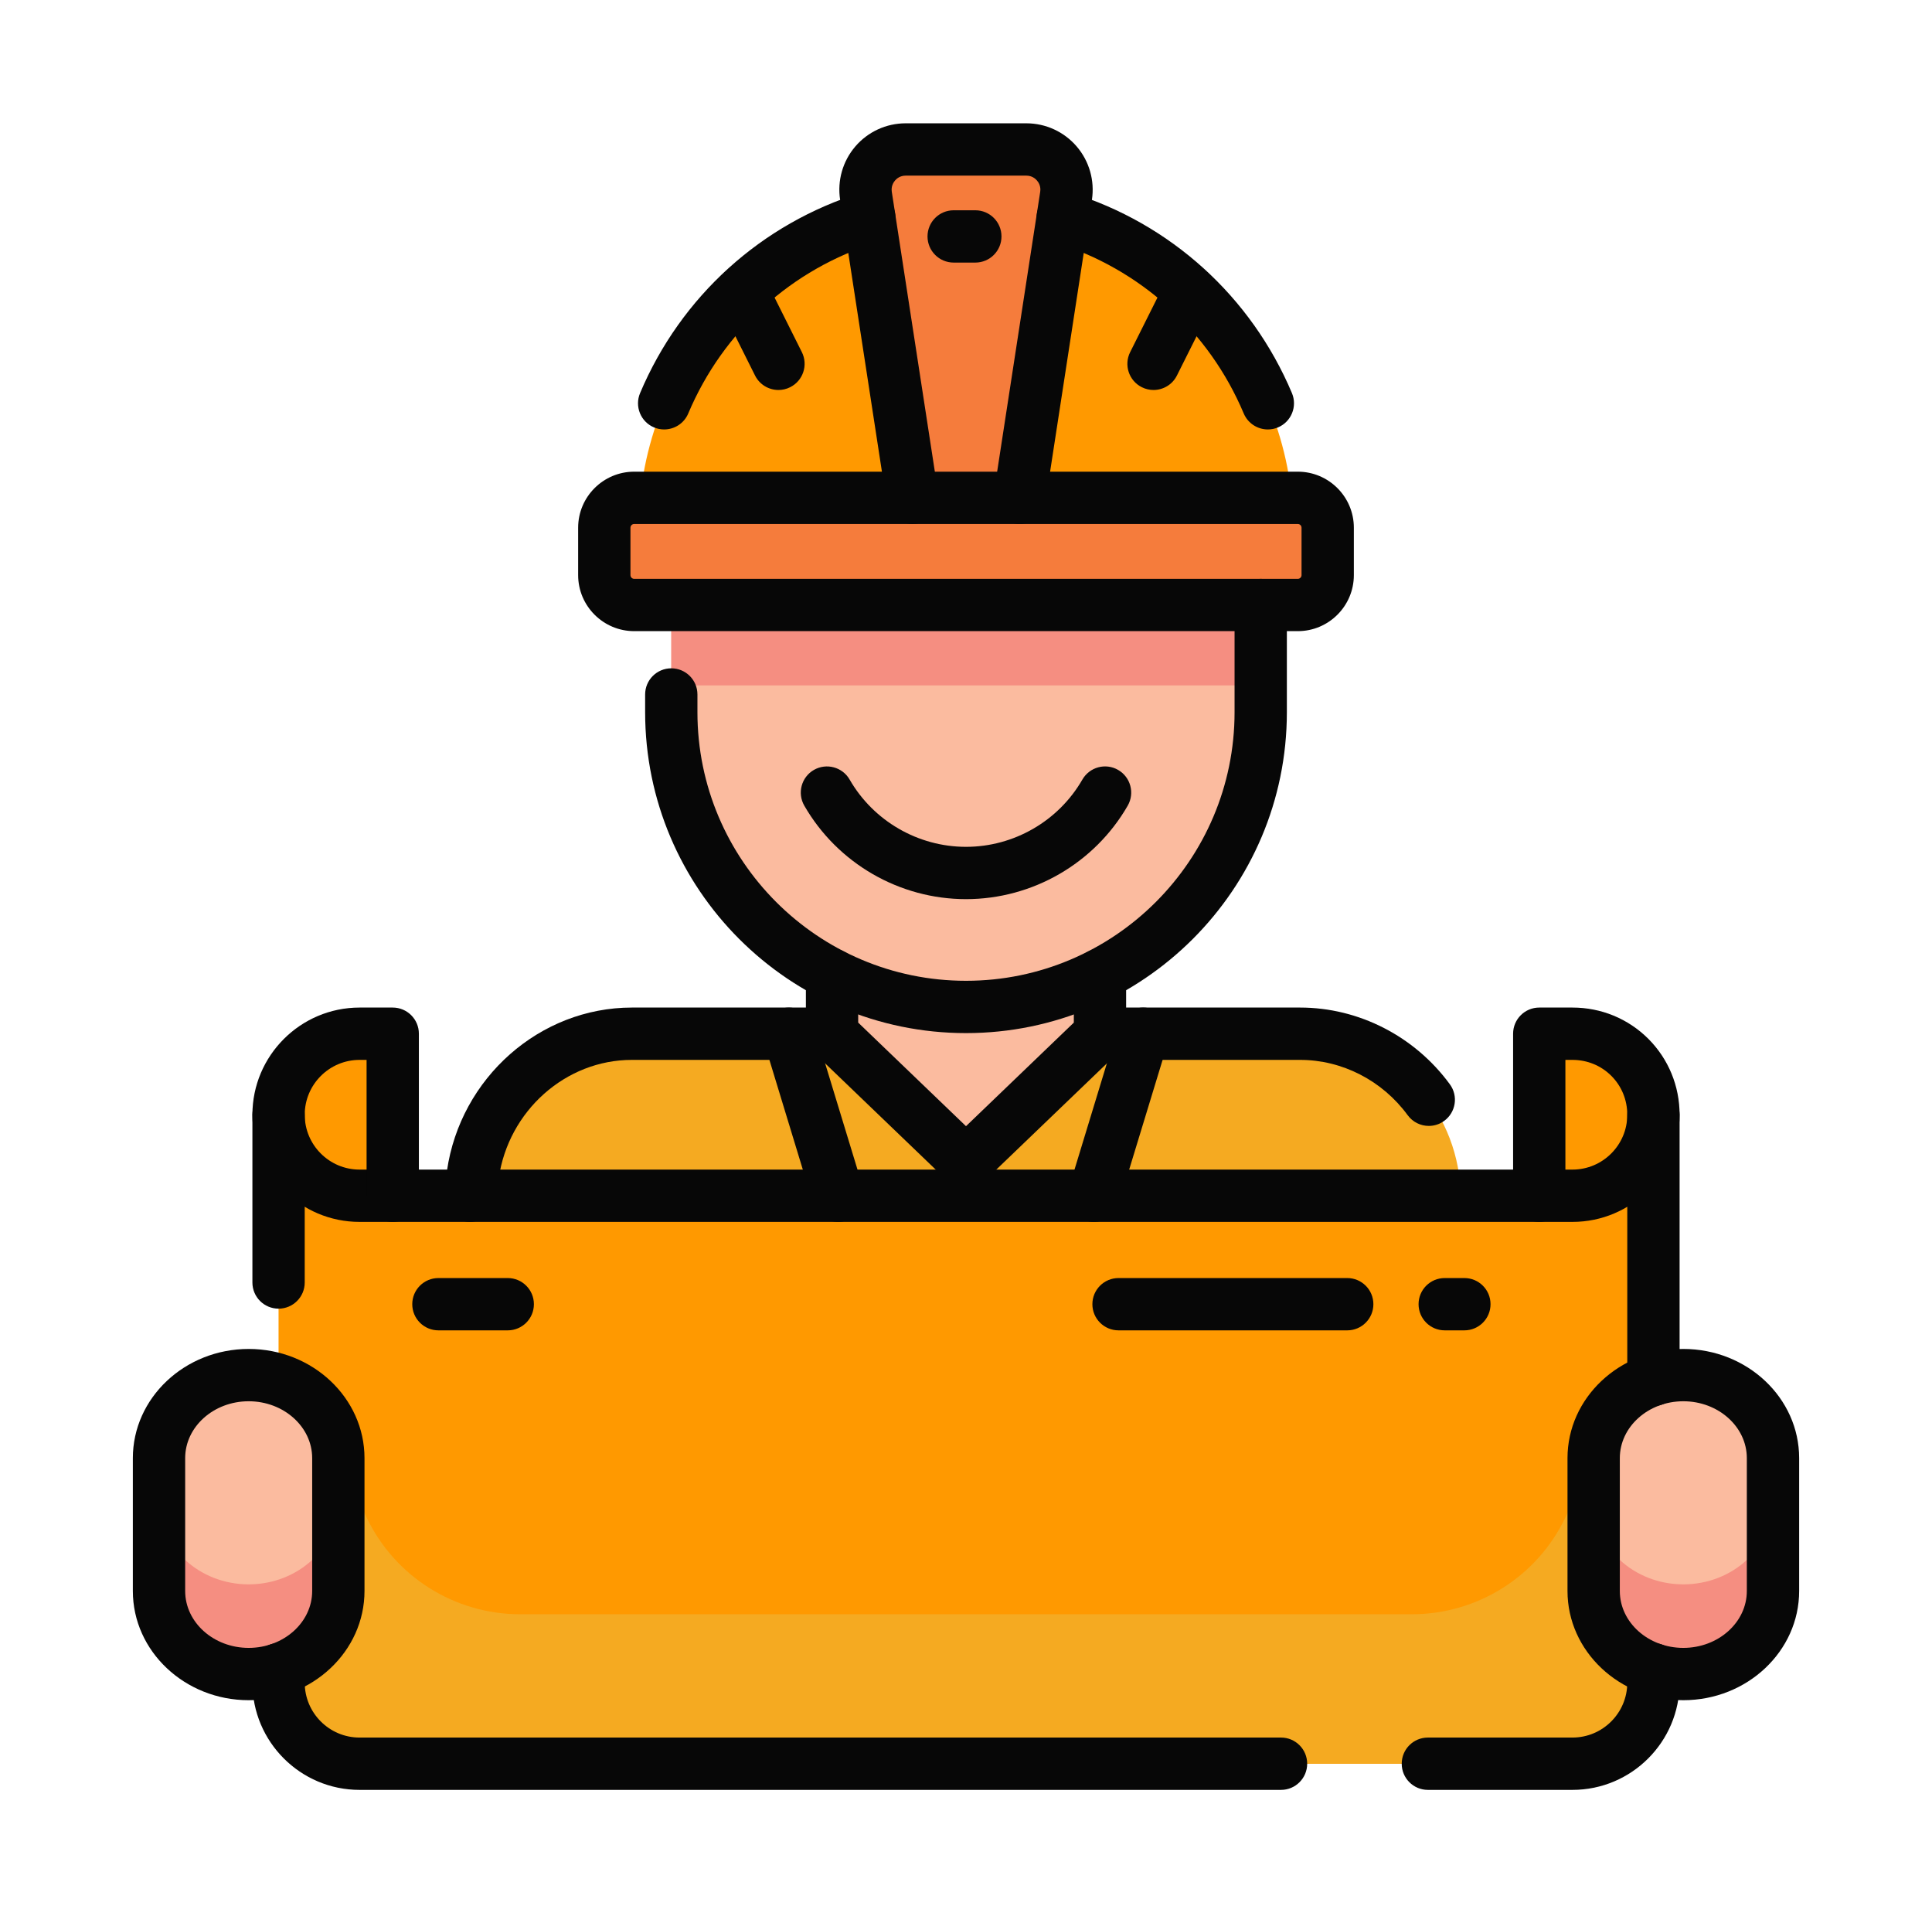 <?xml version="1.0" encoding="UTF-8"?> <svg xmlns="http://www.w3.org/2000/svg" width="101" height="100" viewBox="0 0 101 100" fill="none"><path d="M76.435 62.5L76.277 61.395C75.673 57.167 72.133 54.033 67.962 54.033H33.038C28.867 54.033 25.327 57.167 24.723 61.395L24.565 62.5H76.435Z" fill="#F5AA21"></path><path d="M82.204 54.033H80.462V62.5H20.538V54.033H18.796C16.458 54.033 14.562 55.928 14.562 58.266V87.954C14.562 90.292 16.458 92.188 18.796 92.188H82.204C84.542 92.188 86.438 90.292 86.438 87.954V58.266C86.438 55.928 84.542 54.033 82.204 54.033Z" fill="#FF9900"></path><path d="M83.312 76.215L81.843 79.301C80.368 82.401 77.241 84.375 73.808 84.375H27.192C23.759 84.375 20.633 82.401 19.157 79.301L17.688 76.215L14.562 76.562V87.954C14.562 90.292 16.458 92.188 18.796 92.188H82.204C84.542 92.188 86.438 90.292 86.438 87.954V76.562L83.312 76.215Z" fill="#F5AA21"></path><path d="M13 71.875C10.411 71.875 8.312 73.818 8.312 76.215V83.16C8.312 85.557 10.411 87.5 13 87.5C15.589 87.5 17.688 85.557 17.688 83.16V76.215C17.688 73.818 15.589 71.875 13 71.875Z" fill="#FBBB9F"></path><path d="M88 71.875C90.589 71.875 92.688 73.818 92.688 76.215V83.16C92.688 85.557 90.589 87.5 88 87.5C85.411 87.5 83.312 85.557 83.312 83.16V76.215C83.312 73.818 85.411 71.875 88 71.875Z" fill="#FBBB9F"></path><path d="M13 82.812C10.411 82.812 8.312 80.869 8.312 78.472V83.16C8.312 85.557 10.411 87.5 13 87.5C15.589 87.5 17.688 85.557 17.688 83.16V78.472C17.688 80.869 15.589 82.812 13 82.812Z" fill="#F58E81"></path><path d="M88 82.812C85.411 82.812 83.312 80.869 83.312 78.472V83.16C83.312 85.557 85.411 87.5 88 87.5C90.589 87.5 92.688 85.557 92.688 83.16V78.472C92.688 80.869 90.589 82.812 88 82.812Z" fill="#F58E81"></path><path d="M43.497 50.952V54.033L50.5 60.759L57.503 54.033V50.952H43.497Z" fill="#FBBB9F"></path><path d="M35.093 31.623V37.225C35.093 45.734 41.991 52.632 50.5 52.632C59.009 52.632 65.907 45.734 65.907 37.225V31.623H35.093Z" fill="#FBBB9F"></path><path d="M65.907 31.623H35.093V35.825H65.907V31.623Z" fill="#F58E81"></path><path d="M67.846 26.02H33.154C32.291 26.02 31.592 26.72 31.592 27.583V30.061C31.592 30.924 32.291 31.623 33.154 31.623H67.846C68.709 31.623 69.408 30.924 69.408 30.061V27.583C69.408 26.72 68.709 26.02 67.846 26.02Z" fill="#F57C3C"></path><path d="M67.532 26.021C66.673 17.37 59.376 10.614 50.5 10.614C41.623 10.614 34.327 17.37 33.468 26.021H67.532Z" fill="#FF9900"></path><path d="M53.301 26.02H47.699L45.27 10.233C45.074 8.96 46.059 7.812 47.346 7.812H53.654C54.941 7.812 55.926 8.96 55.73 10.233L53.301 26.02Z" fill="#F57C3C"></path><path d="M74.694 58.85C74.273 58.85 73.857 58.656 73.59 58.29C72.265 56.479 70.164 55.399 67.968 55.399H57.501C56.745 55.399 56.133 54.787 56.133 54.031C56.133 53.276 56.745 52.664 57.501 52.664H67.968C71.032 52.664 73.959 54.164 75.796 56.676C76.242 57.285 76.109 58.141 75.5 58.586C75.257 58.765 74.974 58.85 74.694 58.85Z" fill="#070707"></path><path d="M43.814 63.867C43.228 63.867 42.687 63.487 42.507 62.898L39.928 54.431C39.707 53.709 40.115 52.945 40.837 52.725C41.558 52.502 42.324 52.913 42.543 53.635L45.123 62.102C45.343 62.824 44.936 63.588 44.213 63.808C44.081 63.849 43.946 63.867 43.814 63.867Z" fill="#070707"></path><path d="M57.185 63.867C57.054 63.867 56.919 63.849 56.787 63.808C56.063 63.588 55.657 62.824 55.877 62.102L58.457 53.635C58.677 52.914 59.44 52.501 60.163 52.725C60.887 52.945 61.292 53.709 61.073 54.431L58.492 62.898C58.312 63.487 57.771 63.867 57.185 63.867Z" fill="#070707"></path><path d="M24.564 63.867C24.5 63.867 24.436 63.863 24.372 63.853C23.624 63.748 23.103 63.057 23.209 62.309L23.365 61.2C24.068 56.332 28.224 52.664 33.031 52.664H43.5C44.255 52.664 44.867 53.276 44.867 54.031C44.867 54.787 44.255 55.399 43.5 55.399H33.031C29.573 55.399 26.582 58.058 26.072 61.586L25.916 62.691C25.82 63.374 25.235 63.867 24.564 63.867Z" fill="#070707"></path><path d="M50.5 62.126C50.159 62.126 49.817 61.999 49.553 61.745L42.55 55.019C42.282 54.761 42.13 54.405 42.13 54.033V50.952C42.13 50.197 42.742 49.585 43.497 49.585C44.252 49.585 44.864 50.197 44.864 50.952V53.45L50.5 58.864L56.137 53.45V50.952C56.137 50.197 56.748 49.585 57.504 49.585C58.259 49.585 58.871 50.197 58.871 50.952V54.033C58.871 54.405 58.72 54.761 58.451 55.019L51.447 61.745C51.183 61.999 50.841 62.126 50.5 62.126Z" fill="#070707"></path><path d="M50.5 53.999C41.251 53.999 33.726 46.475 33.726 37.225V36.299C33.726 35.544 34.338 34.932 35.093 34.932C35.849 34.932 36.46 35.544 36.46 36.299V37.225C36.46 44.966 42.758 51.265 50.5 51.265C58.241 51.265 64.54 44.966 64.54 37.225V31.622C64.54 30.867 65.151 30.255 65.907 30.255C66.662 30.255 67.274 30.867 67.274 31.622V37.225C67.274 46.475 59.75 53.999 50.5 53.999Z" fill="#070707"></path><path d="M50.5 46.997C47.02 46.997 43.781 45.125 42.046 42.11C41.669 41.455 41.894 40.619 42.549 40.242C43.206 39.867 44.041 40.093 44.416 40.746C45.664 42.915 47.995 44.263 50.5 44.263C53.005 44.263 55.337 42.915 56.584 40.746C56.961 40.093 57.795 39.864 58.451 40.242C59.106 40.619 59.33 41.455 58.955 42.11C57.22 45.125 53.98 46.997 50.5 46.997Z" fill="#070707"></path><path d="M67.846 32.989H33.154C31.539 32.989 30.224 31.676 30.224 30.06V27.583C30.224 25.967 31.539 24.654 33.154 24.654H67.846C69.462 24.654 70.776 25.967 70.776 27.583V30.06C70.776 31.676 69.462 32.989 67.846 32.989ZM33.154 27.388C33.046 27.388 32.959 27.475 32.959 27.583V30.06C32.959 30.168 33.046 30.255 33.154 30.255H67.846C67.954 30.255 68.041 30.168 68.041 30.06V27.583C68.041 27.475 67.954 27.388 67.846 27.388H33.154Z" fill="#070707"></path><path d="M47.697 27.388C47.033 27.388 46.451 26.904 46.347 26.228L43.919 10.44C43.765 9.439 44.055 8.424 44.714 7.655C45.374 6.886 46.333 6.445 47.346 6.445H53.654C54.667 6.445 55.627 6.886 56.286 7.655C56.945 8.423 57.235 9.439 57.083 10.44L54.654 26.228C54.538 26.974 53.845 27.49 53.094 27.373C52.348 27.257 51.835 26.559 51.95 25.813L54.379 10.025C54.425 9.735 54.293 9.531 54.211 9.436C54.129 9.34 53.947 9.18 53.654 9.18H47.346C47.053 9.18 46.871 9.34 46.789 9.436C46.708 9.531 46.577 9.735 46.621 10.025L49.05 25.813C49.165 26.559 48.653 27.257 47.906 27.373C47.836 27.383 47.766 27.388 47.697 27.388Z" fill="#070707"></path><path d="M40.696 20.384C40.195 20.384 39.712 20.108 39.472 19.629L37.582 15.848C37.245 15.172 37.518 14.351 38.194 14.014C38.867 13.675 39.691 13.948 40.028 14.624L41.919 18.405C42.256 19.081 41.983 19.902 41.307 20.239C41.111 20.338 40.902 20.384 40.696 20.384Z" fill="#070707"></path><path d="M60.302 20.384C60.098 20.384 59.889 20.338 59.692 20.239C59.017 19.902 58.743 19.081 59.082 18.405L60.974 14.624C61.311 13.95 62.127 13.67 62.808 14.014C63.482 14.351 63.757 15.172 63.418 15.848L61.526 19.629C61.286 20.108 60.804 20.384 60.302 20.384Z" fill="#070707"></path><path d="M34.72 22.447C34.543 22.447 34.363 22.414 34.19 22.34C33.494 22.047 33.168 21.245 33.461 20.549C35.591 15.497 39.811 11.675 45.041 10.063C45.764 9.84 46.527 10.245 46.751 10.966C46.973 11.688 46.568 12.454 45.847 12.675C41.391 14.049 37.796 17.305 35.98 21.611C35.761 22.133 35.254 22.447 34.72 22.447Z" fill="#070707"></path><path d="M66.279 22.447C65.747 22.447 65.24 22.133 65.019 21.611C63.205 17.306 59.61 14.049 55.154 12.675C54.432 12.453 54.028 11.688 54.251 10.966C54.472 10.245 55.236 9.842 55.96 10.063C61.189 11.675 65.409 15.497 67.54 20.549C67.832 21.245 67.506 22.047 66.81 22.34C66.636 22.414 66.456 22.447 66.279 22.447Z" fill="#070707"></path><path d="M86.438 73.492C85.682 73.492 85.07 72.881 85.07 72.125V58.266C85.07 57.492 84.774 56.77 84.236 56.233C83.698 55.695 82.977 55.399 82.203 55.399H81.835V62.5C81.835 63.255 81.224 63.867 80.468 63.867C79.713 63.867 79.101 63.255 79.101 62.5V54.031C79.101 53.276 79.713 52.664 80.468 52.664H82.203C83.706 52.664 85.116 53.245 86.171 54.298C87.223 55.353 87.805 56.763 87.805 58.266V72.125C87.805 72.881 87.193 73.492 86.438 73.492Z" fill="#070707"></path><path d="M13 88.867C9.661 88.867 6.945 86.307 6.945 83.16V76.215C6.945 73.068 9.661 70.508 13 70.508C16.339 70.508 19.055 73.068 19.055 76.215V83.16C19.055 86.307 16.339 88.867 13 88.867ZM13 73.242C11.169 73.242 9.68 74.576 9.68 76.215V83.16C9.68 84.799 11.169 86.133 13 86.133C14.831 86.133 16.32 84.799 16.32 83.16V76.215C16.32 74.576 14.831 73.242 13 73.242Z" fill="#070707"></path><path d="M88 88.867C84.661 88.867 81.945 86.307 81.945 83.16V76.215C81.945 73.068 84.661 70.508 88 70.508C91.339 70.508 94.055 73.068 94.055 76.215V83.16C94.055 86.307 91.339 88.867 88 88.867ZM88 73.242C86.169 73.242 84.68 74.576 84.68 76.215V83.16C84.68 84.799 86.169 86.133 88 86.133C89.831 86.133 91.32 84.799 91.32 83.16V76.215C91.32 74.576 89.831 73.242 88 73.242Z" fill="#070707"></path><path d="M82.205 63.867H18.796C15.708 63.867 13.195 61.356 13.195 58.267C13.195 57.512 13.807 56.9 14.562 56.9C15.318 56.9 15.93 57.512 15.93 58.267C15.93 59.848 17.215 61.133 18.796 61.133H82.205C83.785 61.133 85.07 59.848 85.07 58.267C85.07 57.512 85.682 56.9 86.438 56.9C87.193 56.9 87.805 57.512 87.805 58.267C87.805 61.356 85.293 63.867 82.205 63.867Z" fill="#070707"></path><path d="M66.969 93.555H18.796C15.708 93.555 13.195 91.042 13.195 87.953V87.25C13.195 86.494 13.807 85.883 14.562 85.883C15.318 85.883 15.93 86.494 15.93 87.25V87.953C15.93 89.534 17.215 90.82 18.796 90.82H66.969C67.724 90.82 68.336 91.432 68.336 92.188C68.336 92.943 67.724 93.555 66.969 93.555Z" fill="#070707"></path><path d="M82.203 93.555H74.645C73.89 93.555 73.278 92.943 73.278 92.188C73.278 91.432 73.89 90.82 74.645 90.82H82.203C83.784 90.82 85.07 89.534 85.07 87.953V87.25C85.07 86.494 85.682 85.883 86.438 85.883C87.193 85.883 87.805 86.494 87.805 87.25V87.953C87.805 91.042 85.292 93.555 82.203 93.555Z" fill="#070707"></path><path d="M14.562 68.402C13.807 68.402 13.195 67.79 13.195 67.035V58.266C13.195 55.177 15.708 52.664 18.797 52.664H20.531C21.286 52.664 21.898 53.276 21.898 54.031V62.5C21.898 63.255 21.286 63.867 20.531 63.867C19.776 63.867 19.164 63.255 19.164 62.5V55.399H18.797C17.216 55.399 15.93 56.685 15.93 58.266V67.035C15.93 67.79 15.318 68.402 14.562 68.402Z" fill="#070707"></path><path d="M50.988 13.725H49.855C49.1 13.725 48.488 13.113 48.488 12.358C48.488 11.603 49.1 10.991 49.855 10.991H50.988C51.744 10.991 52.355 11.603 52.355 12.358C52.355 13.113 51.744 13.725 50.988 13.725Z" fill="#070707"></path><path d="M76.554 69.536H75.526C74.771 69.536 74.159 68.924 74.159 68.169C74.159 67.413 74.771 66.802 75.526 66.802H76.554C77.31 66.802 77.921 67.413 77.921 68.169C77.921 68.924 77.31 69.536 76.554 69.536Z" fill="#070707"></path><path d="M70.43 69.536H58.474C57.719 69.536 57.107 68.924 57.107 68.169C57.107 67.413 57.719 66.802 58.474 66.802H70.43C71.185 66.802 71.797 67.413 71.797 68.169C71.797 68.924 71.185 69.536 70.43 69.536Z" fill="#070707"></path><path d="M26.544 69.536H22.92C22.164 69.536 21.552 68.924 21.552 68.169C21.552 67.413 22.164 66.802 22.92 66.802H26.544C27.299 66.802 27.911 67.413 27.911 68.169C27.911 68.924 27.299 69.536 26.544 69.536Z" fill="#070707"></path></svg> 